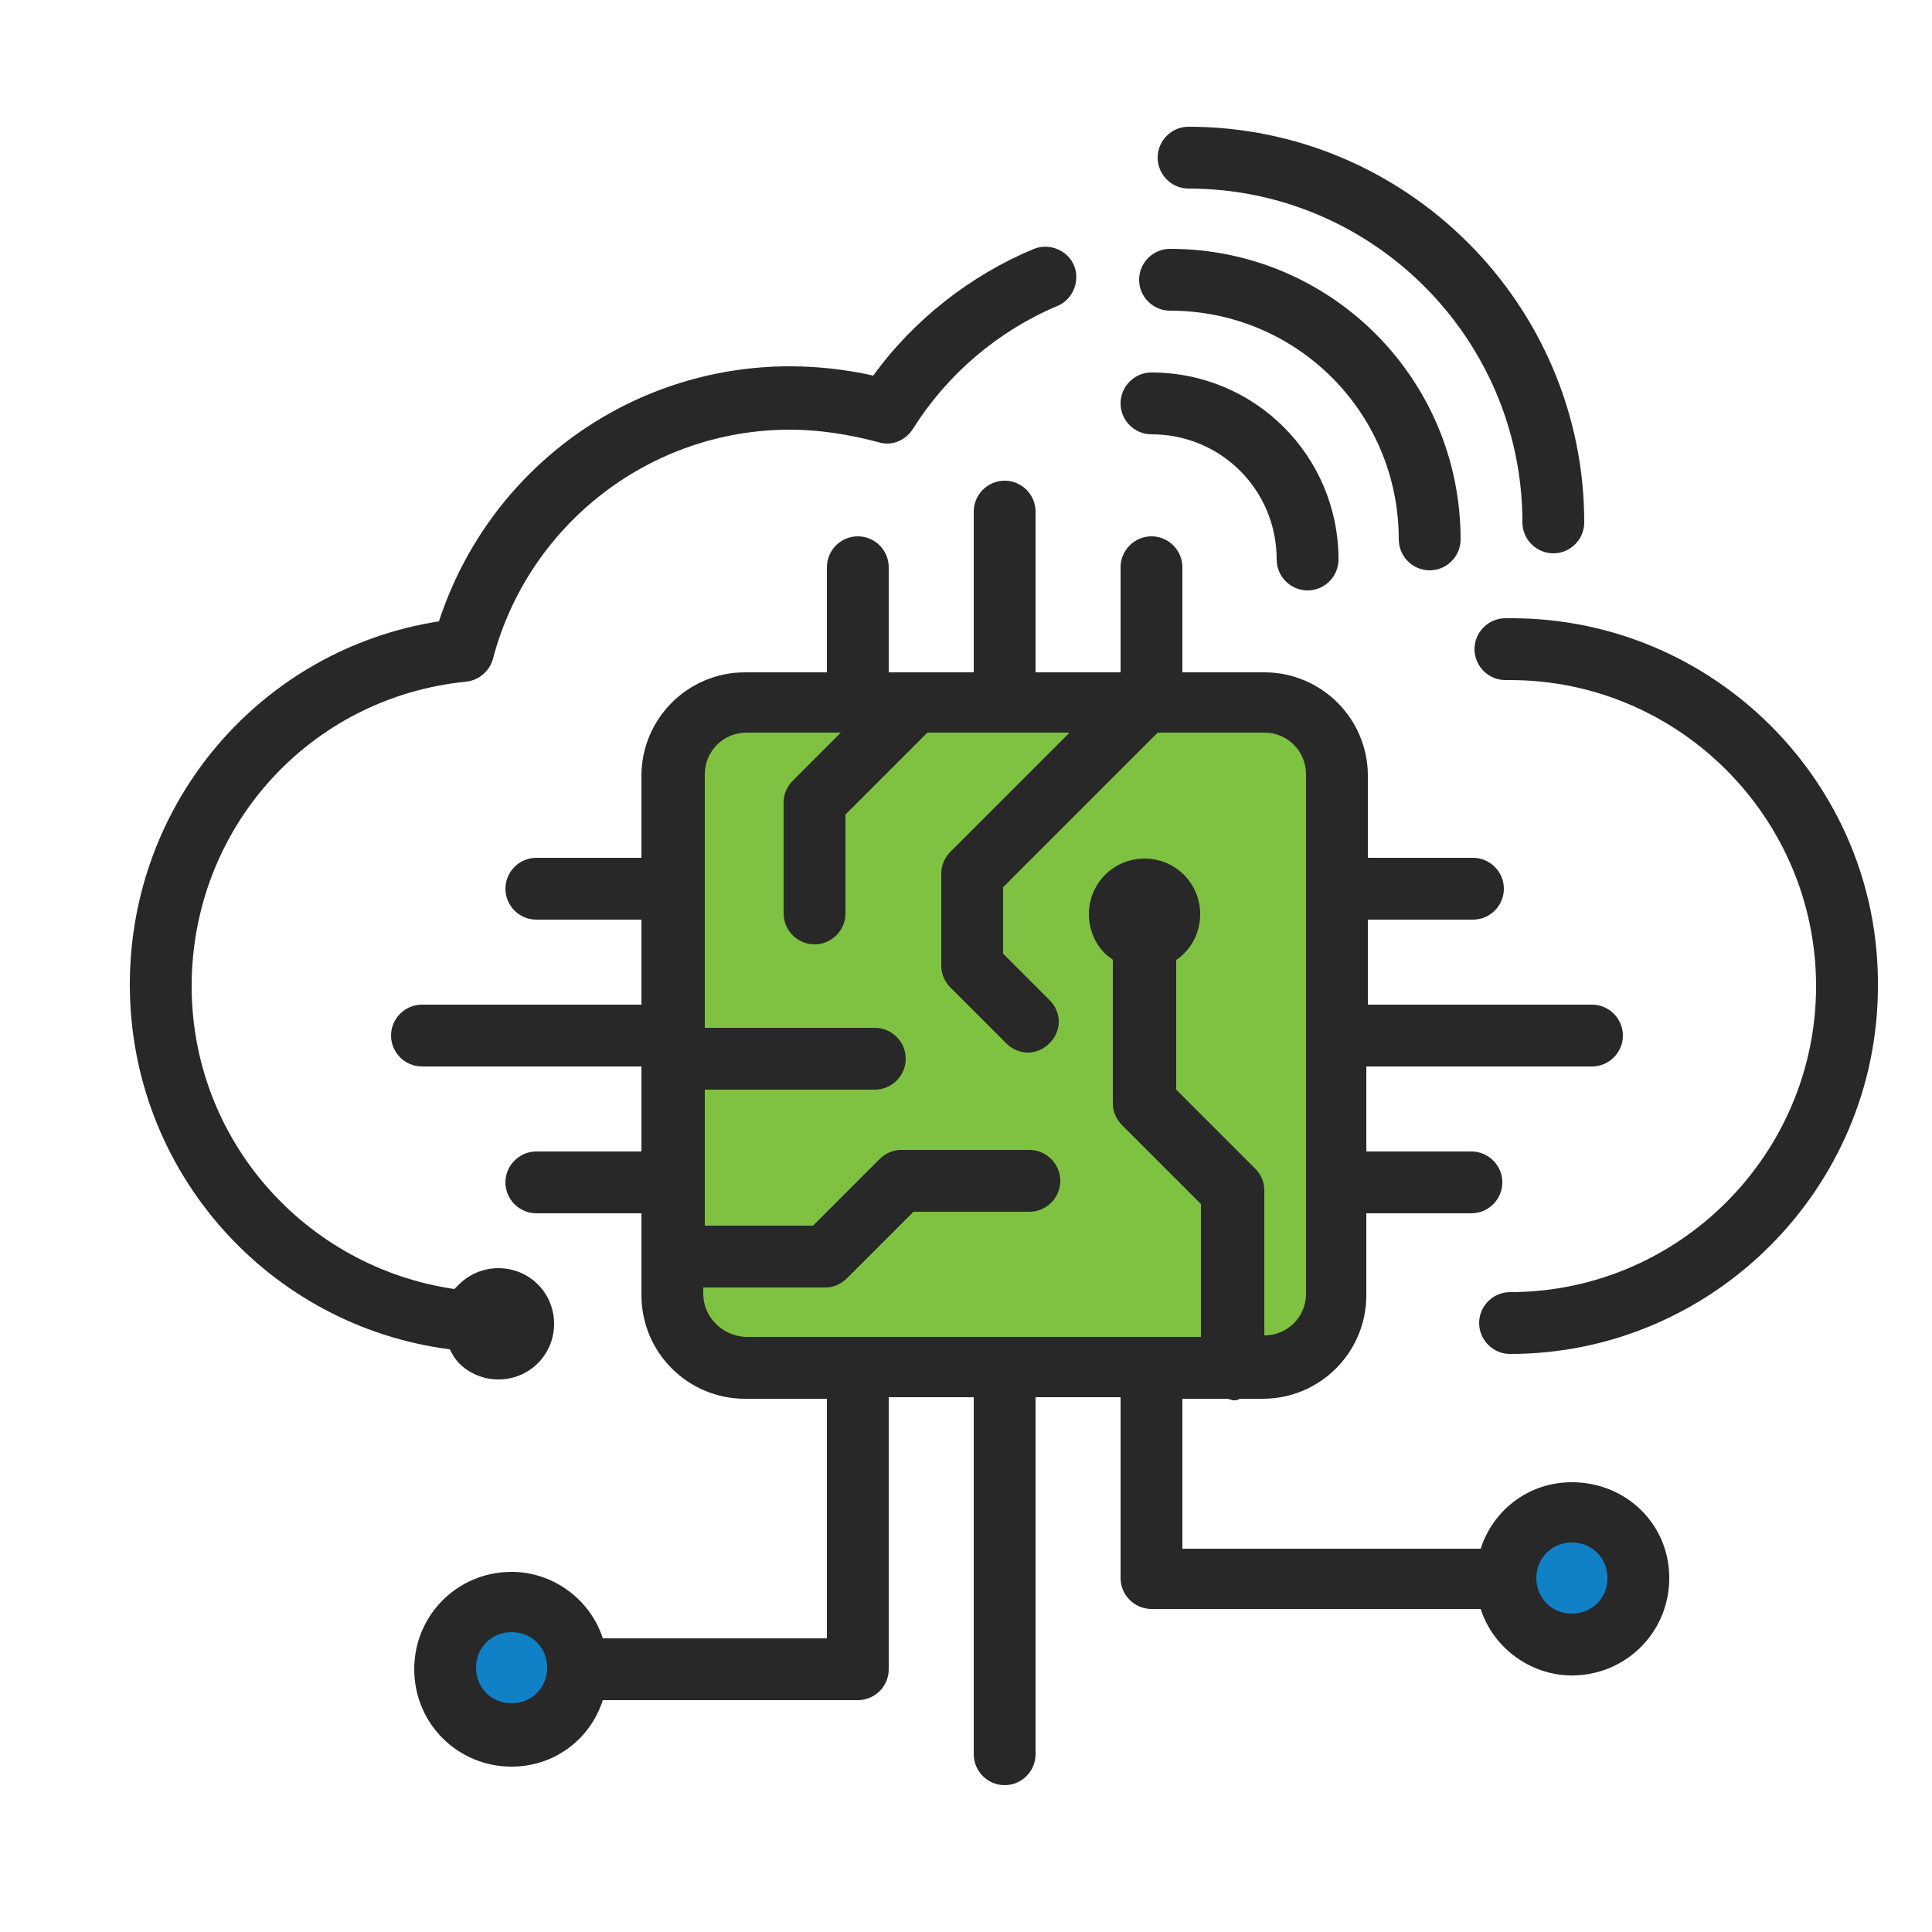 <svg width="125" height="125" viewBox="0 0 125 125" fill="none" xmlns="http://www.w3.org/2000/svg">
<path d="M101.7 106.5C104.075 106.5 106 104.575 106 102.2C106 99.825 104.075 97.9 101.7 97.9C99.326 97.9 97.4 99.825 97.4 102.2C97.4 104.575 99.326 106.5 101.7 106.5Z" fill="#1181C7"/>
<path d="M33.1 112.2C35.475 112.2 37.4 110.275 37.4 107.9C37.4 105.525 35.475 103.6 33.1 103.6C30.725 103.6 28.8 105.525 28.8 107.9C28.8 110.275 30.725 112.2 33.1 112.2Z" fill="#1181C7"/>
<path d="M81.8 88.4H48.2C45.6 88.4 43.5 86.3 43.5 83.7V50.1C43.5 47.5 45.6 45.4 48.2 45.4H81.8C84.4 45.4 86.5 47.5 86.5 50.1V83.7C86.5 86.3 84.4 88.4 81.8 88.4Z" fill="#7FC241"/>
<path d="M29.7 88.2C31.1 89.6 33.4 89.6 34.8 88.2C36.2 86.8 36.2 84.5 34.8 83.1C33.4 81.7 31.1 81.7 29.7 83.1C29.6 83.2 29.5 83.3 29.4 83.4C19.8 82 12.4 73.8 12.4 63.8C12.4 53.6 20 45.1 30.2 44.1C31 44 31.7 43.4 31.9 42.6C34.2 33.9 42.1 27.8 51.1 27.8C53 27.8 54.9 28.1 56.8 28.6C57.7 28.9 58.6 28.5 59.1 27.7C61.3 24.2 64.6 21.4 68.4 19.8C69.4 19.4 69.9 18.2 69.5 17.2C69.1 16.2 67.9 15.7 66.9 16.1C62.8 17.8 59.1 20.7 56.5 24.3C54.7 23.9 52.9 23.7 51.1 23.7C40.7 23.7 31.6 30.4 28.4 40.2C16.9 42 8.4 51.9 8.4 63.7C8.4 75.8 17.4 85.8 29.1 87.3C29.3 87.7 29.5 88 29.7 88.2Z" fill="#282828"/>
<path d="M101.701 95.9C98.901 95.9 96.601 97.7 95.801 100.2H76.501V90.5H79.401C79.501 90.5 79.701 90.6 79.801 90.6C79.901 90.6 80.101 90.6 80.201 90.5H81.701C85.401 90.5 88.401 87.5 88.401 83.8V78.5H95.201C96.301 78.5 97.201 77.6 97.201 76.5C97.201 75.4 96.301 74.5 95.201 74.5H88.401V69H103.001C104.101 69 105.001 68.1 105.001 67C105.001 65.9 104.101 65 103.001 65H88.501V59.5H95.301C96.401 59.5 97.301 58.6 97.301 57.5C97.301 56.4 96.401 55.5 95.301 55.5H88.501V50.2C88.501 46.5 85.501 43.5 81.801 43.5H76.501V36.7C76.501 35.6 75.601 34.7 74.501 34.7C73.401 34.7 72.501 35.6 72.501 36.7V43.5H67.001V33.1C67.001 32 66.101 31.1 65.001 31.1C63.901 31.1 63.001 32 63.001 33.1V43.5H57.501V36.7C57.501 35.6 56.601 34.7 55.501 34.7C54.401 34.7 53.501 35.6 53.501 36.7V43.5H48.201C44.501 43.5 41.501 46.5 41.501 50.2V55.5H34.701C33.601 55.5 32.701 56.4 32.701 57.5C32.701 58.6 33.601 59.5 34.701 59.5H41.501V65H27.301C26.201 65 25.301 65.9 25.301 67C25.301 68.1 26.201 69 27.301 69H41.501V74.5H34.701C33.601 74.5 32.701 75.4 32.701 76.5C32.701 77.6 33.601 78.5 34.701 78.5H41.501V83.8C41.501 87.5 44.501 90.5 48.201 90.5H53.501V106H39.001C38.201 103.5 35.801 101.7 33.101 101.7C29.601 101.7 26.801 104.5 26.801 108C26.801 111.5 29.601 114.3 33.101 114.3C35.901 114.3 38.201 112.5 39.001 110H55.501C56.601 110 57.501 109.1 57.501 108V90.4H63.001V113.5C63.001 114.6 63.901 115.5 65.001 115.5C66.101 115.5 67.001 114.6 67.001 113.5V90.4H72.501V102.1C72.501 103.2 73.401 104.1 74.501 104.1H95.801C96.601 106.6 99.001 108.4 101.701 108.4C105.201 108.4 108.001 105.6 108.001 102.1C108.001 98.6 105.201 95.9 101.701 95.9ZM33.101 110.2C31.801 110.2 30.801 109.2 30.801 107.9C30.801 106.6 31.801 105.6 33.101 105.6C34.401 105.6 35.401 106.6 35.401 107.9C35.401 109.2 34.401 110.2 33.101 110.2ZM45.501 83.7V83.3H53.401C53.901 83.3 54.401 83.1 54.801 82.7L59.101 78.4H66.601C67.701 78.4 68.601 77.5 68.601 76.4C68.601 75.3 67.701 74.4 66.601 74.4H58.301C57.801 74.4 57.301 74.6 56.901 75L52.601 79.3H45.601V70.5H56.601C57.701 70.5 58.601 69.6 58.601 68.5C58.601 67.4 57.701 66.5 56.601 66.5H45.601V50.1C45.601 48.6 46.801 47.4 48.301 47.4H54.401L51.301 50.5C50.901 50.9 50.701 51.4 50.701 51.9V59.1C50.701 60.2 51.601 61.1 52.701 61.1C53.801 61.1 54.701 60.2 54.701 59.1V52.7L60.001 47.4H69.201L61.501 55.1C61.101 55.5 60.901 56 60.901 56.5V62.5C60.901 63 61.101 63.5 61.501 63.9L65.101 67.5C65.501 67.9 66.001 68.1 66.501 68.1C67.001 68.1 67.501 67.9 67.901 67.5C68.701 66.7 68.701 65.5 67.901 64.7L64.901 61.7V57.4L74.701 47.6C74.801 47.5 74.801 47.5 74.901 47.4H81.801C83.301 47.4 84.501 48.6 84.501 50.1V83.7C84.501 85.2 83.301 86.4 81.801 86.4V77C81.801 76.5 81.601 76 81.201 75.6L76.101 70.5V62.1C76.301 62 76.501 61.8 76.601 61.7C78.001 60.3 78.001 58 76.601 56.6C75.201 55.2 72.901 55.2 71.501 56.6C70.101 58 70.101 60.3 71.501 61.7C71.701 61.9 71.901 62 72.001 62.1V71.4C72.001 71.9 72.201 72.4 72.601 72.8L77.701 77.9V86.5H48.201C46.701 86.4 45.501 85.2 45.501 83.7ZM101.701 104.4C100.401 104.4 99.401 103.4 99.401 102.1C99.401 100.8 100.401 99.8 101.701 99.8C103.001 99.8 104.001 100.8 104.001 102.1C104.001 103.4 103.001 104.4 101.701 104.4Z" fill="#282828"/>
<path d="M74.5 28.1C79 28.1 82.6 31.7 82.6 36.2C82.6 37.3 83.5 38.2 84.6 38.2C85.7 38.2 86.6 37.3 86.6 36.2C86.6 29.5 81.2 24.1 74.5 24.1C73.4 24.1 72.5 25 72.5 26.1C72.5 27.2 73.4 28.1 74.5 28.1Z" fill="#282828"/>
<path d="M76.9 12.2C88.8 12.2 98.5 21.9 98.5 33.8C98.5 34.9 99.4 35.8 100.5 35.8C101.6 35.8 102.5 34.9 102.5 33.8C102.5 19.7 91 8.2 76.9 8.2C75.8 8.2 74.9 9.1 74.9 10.2C74.9 11.3 75.8 12.2 76.9 12.2Z" fill="#282828"/>
<path d="M75.7 20.1C83.9 20.1 90.5 26.7 90.5 34.9C90.5 36 91.4 36.9 92.5 36.9C93.6 36.9 94.5 36 94.5 34.9C94.5 24.5 86.1 16.1 75.7 16.1C74.6 16.1 73.7 17 73.7 18.1C73.7 19.2 74.6 20.1 75.7 20.1Z" fill="#282828"/>
<path d="M97.8 40H97.4C96.3 40 95.4 40.9 95.4 42C95.4 43.1 96.3 44 97.4 44H97.7C108.6 44 117.5 52.9 117.5 63.8C117.5 74.7 108.6 83.6 97.7 83.6C96.6 83.6 95.7 84.5 95.7 85.6C95.7 86.7 96.6 87.6 97.7 87.6C110.8 87.6 121.5 76.9 121.5 63.8C121.6 50.7 110.9 40 97.8 40Z" fill="#282828"/>
</svg>
